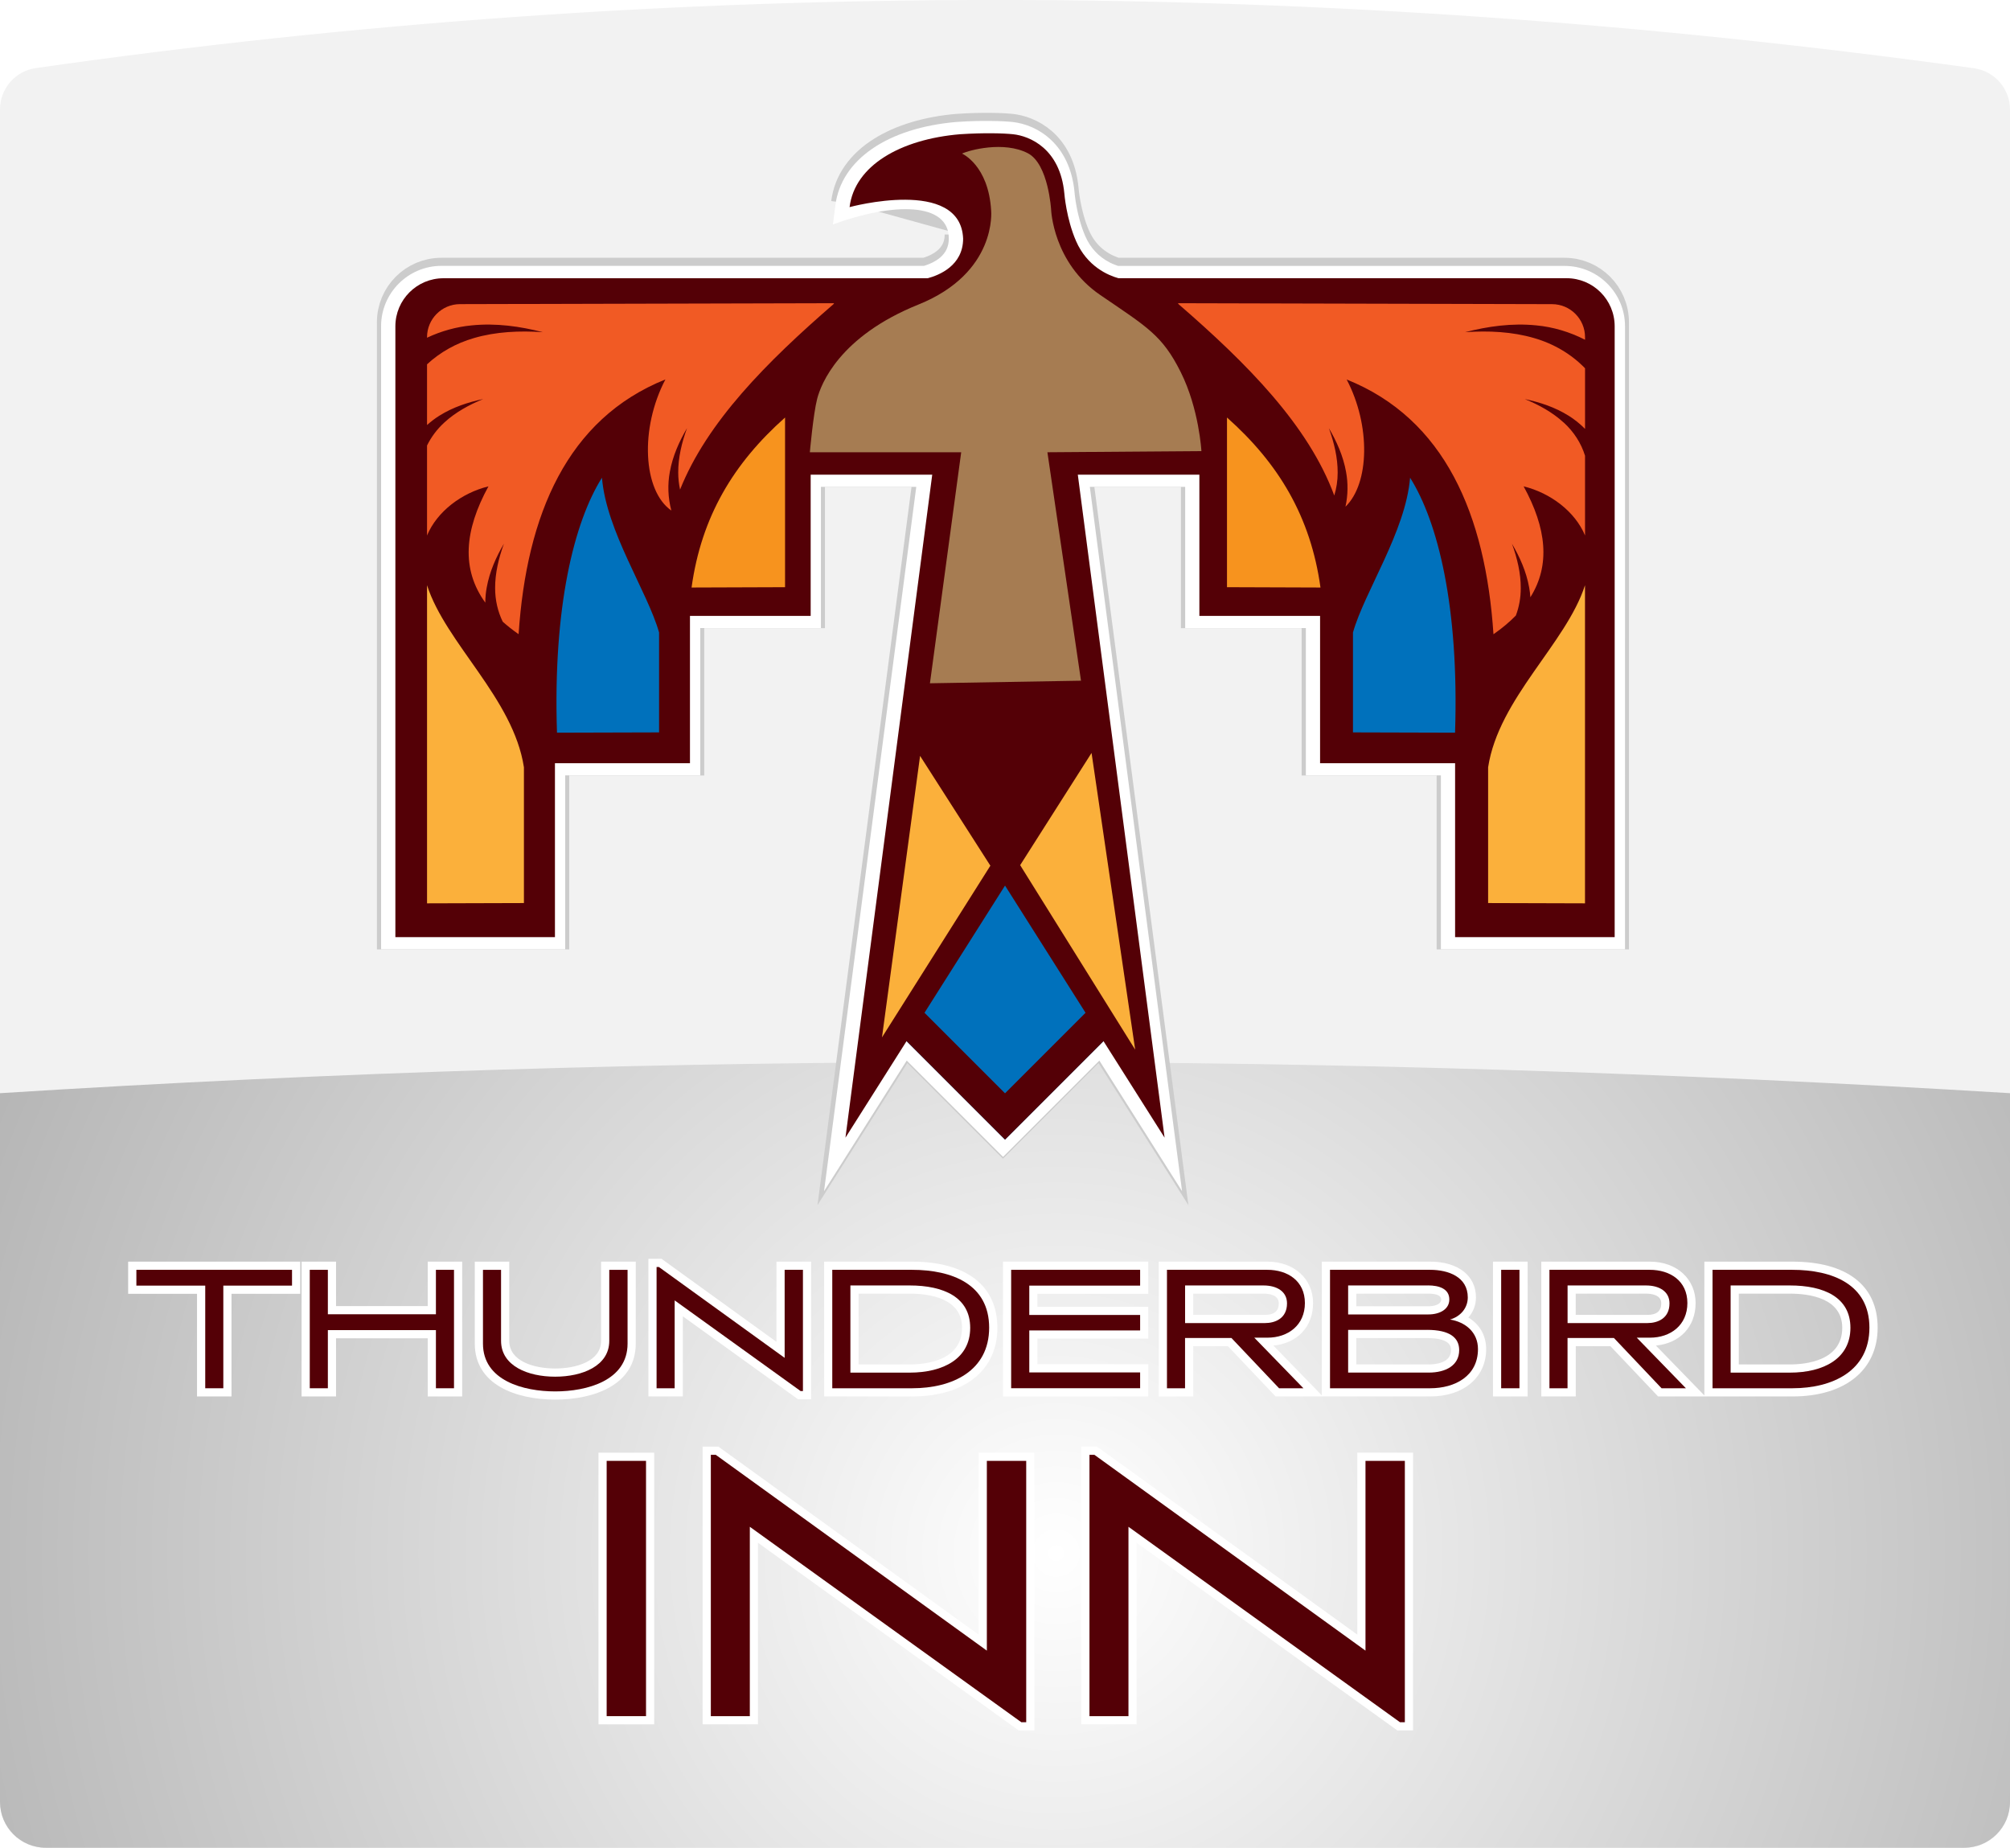 <?xml version="1.0" encoding="UTF-8"?>
<svg id="Layer_1" data-name="Layer 1" xmlns="http://www.w3.org/2000/svg" xmlns:xlink="http://www.w3.org/1999/xlink" viewBox="0 0 491.25 451.5">
  <defs>
    <style>
      .cls-1 {
        fill: #0071bc;
      }

      .cls-2 {
        fill: #540006;
      }

      .cls-3 {
        fill: #fff;
      }

      .cls-4 {
        fill: #f2f2f2;
      }

      .cls-5 {
        fill: #540006;
      }

      .cls-6 {
        filter: url(#Blur15);
      }

      .cls-7 {
        fill: #a67c52;
      }

      .cls-8 {
        fill: url(#New_Gradient_Swatch);
      }

      .cls-9 {
        fill: none;
        stroke: #ccc;
        stroke-miterlimit: 10;
        stroke-width: 8px;
      }

      .cls-10 {
        fill: #ccc;
      }

      .cls-11 {
        fill: #f15a24;
      }

      .cls-12 {
        fill: #f7931e;
      }

      .cls-13 {
        fill: #fbb03b;
      }
    </style>
    <radialGradient id="New_Gradient_Swatch" data-name="New Gradient Swatch" cx="258.13" cy="379.5" fx="258.13" fy="379.5" r="292.07" gradientUnits="userSpaceOnUse">
      <stop offset="0" stop-color="#fff"/>
      <stop offset=".33" stop-color="#e6e6e6"/>
      <stop offset="1" stop-color="#b3b3b3"/>
    </radialGradient>
    <filter id="Blur15">
      <feGaussianBlur in="SourceGraphic" stdDeviation="6"/>
    </filter>
  </defs>
  <path class="cls-4" d="M491.25,26.79v413.53c0,6.18-5.01,11.19-11.19,11.19H11.19C5.01,451.5,0,446.49,0,440.31V26.74c0-5.07,3.72-9.38,8.73-10.1,156.56-22.4,314.5-22.01,473.74.04,5.04.7,8.78,5.02,8.78,10.1Z"/>
  <path class="cls-8" d="M491.25,267.12v173.19c0,6.18-5.01,11.19-11.19,11.19H11.19c-6.18,0-11.19-5.01-11.19-11.19v-173.19c162.3-10.25,326.07-10.07,491.25,0Z"/>
  <g class="cls-6">
    <path class="cls-10" d="M234.88,57.3c0,6.62-5.91,8.96-8.66,9.69h-118.35c-6.49,0-11.75,5.26-11.75,11.75v149.25h39v-42.5h33v-36h29.5v-34.5h29.71l-21.21,162,14.93-23.59,24.07,24.07,24.07-24.07,14.93,23.59-21.21-162h29.71v34.5h29.5v36h33v42.5h39V78.74c0-6.49-5.26-11.75-11.75-11.75h-109.53c-2.45-.68-7.63-2.81-10.36-9.08-2.39-5.48-2.86-11.62-2.86-11.62-1.03-11.02-8.52-14.06-12.54-14.48-2.39-.25-7.08-.38-12.95,0-14.57,1.22-25.76,7.67-27,17.81"/>
    <path class="cls-9" d="M234.88,57.3c0,6.62-5.91,8.96-8.66,9.69h-118.35c-6.49,0-11.75,5.26-11.75,11.75v149.25h39v-42.5h33v-36h29.5v-34.5h29.71l-21.21,162,14.93-23.59,24.07,24.07,24.07-24.07,14.93,23.59-21.21-162h29.71v34.5h29.5v36h33v42.5h39V78.74c0-6.49-5.26-11.75-11.75-11.75h-109.53c-2.45-.68-7.63-2.81-10.36-9.08-2.39-5.48-2.86-11.62-2.86-11.62-1.03-11.02-8.52-14.06-12.54-14.48-2.39-.25-7.08-.38-12.95,0-14.57,1.22-25.76,7.67-27,17.81"/>
  </g>
  <path class="cls-3" d="M382.38,64.98h-109.1c-.15-.05-.31-.1-.46-.16-.34-.12-.68-.26-1-.4-.18-.08-.36-.17-.55-.26-2.74-1.39-4.76-3.56-6.03-6.46-2.16-4.96-2.61-10.6-2.62-10.65v-.03s0-.03,0-.03c-1.09-11.63-8.88-16.53-15.22-17.19-.31-.03-.65-.06-1.02-.09h-.12c-.34-.03-.72-.06-1.12-.08h-.06s-.14,0-.14,0c-.4-.02-.82-.03-1.26-.05h-.23c-.45-.02-.92-.03-1.42-.03h-.15s-.07,0-.07,0h-.15s-.39,0-.39,0h-.39s-.24,0-.24,0h-.11s-.63,0-.63,0c-.36,0-.74.01-1.12.02h-.21s-.54.02-.54.02c-.43.01-.87.03-1.31.05h-.23s-.44.03-.44.03c-.68.03-1.38.07-2.1.12h-.03s-.03,0-.03,0c-16.97,1.42-28.36,9.25-29.73,20.44l-.59,4.61c14.78-5.41,28.4-5.49,28.32,3.49v.09c-.03,1.87-.74,3.36-2.16,4.55-1.1.92-2.41,1.49-3.32,1.8-.2.07-.39.13-.59.19h-117.93c-8.13,0-14.75,6.62-14.75,14.75v152.25h45v-42.5h33v-36h29.5v-34.5h23.3l-20.77,158.61-1.77,13.49,7.28-11.49,12.93-20.42,21.42,21.42,2.12,2.12,2.12-2.12,21.42-21.42,12.93,20.42,7.28,11.49-1.77-13.49-20.77-158.61h23.3v34.5h29.5v36h33v42.5h45V79.73c0-8.13-6.62-14.75-14.75-14.75Z"/>
  <g>
    <g>
      <polygon class="cls-1" points="279.24 244.85 245.63 278.46 212.01 244.85 245.63 180.36 279.24 244.85"/>
      <path class="cls-2" d="M245.63,197.66l23.81,45.68-23.81,23.81-23.81-23.81,23.81-45.68M245.63,180.36l-33.62,64.49,33.62,33.62,33.62-33.62-33.62-64.49h0Z"/>
    </g>
    <path class="cls-5" d="M382.88,67.98h-109.53c-2.45-.68-7.63-2.81-10.36-9.08-2.39-5.48-2.86-11.62-2.86-11.62-1.03-11.02-8.52-14.06-12.54-14.48-2.39-.25-7.08-.38-12.95,0-14.57,1.22-25.76,7.67-27,17.81,0,0,27.12-7.38,27.75,7.69,0,6.62-5.91,8.96-8.66,9.69h-118.35c-6.49,0-11.75,5.26-11.75,11.75v149.25h39v-42.5h33v-36h29.5v-34.5h29.71l-21.21,162,39-61.6,39,61.6-21.21-162h29.71v34.5h29.5v36h33v42.5h39V79.73c0-6.49-5.26-11.75-11.75-11.75Z"/>
    <polygon class="cls-13" points="266.78 183.98 249.33 211.4 277.44 256.48 266.78 183.98"/>
    <polygon class="cls-13" points="215.56 253.48 242.05 211.53 224.87 184.7 215.56 253.48"/>
    <path class="cls-7" d="M255.98,110.51l37.65-.28s-.56-10.31-5.06-19.31-8.14-10.97-19.67-18.84-12-20.81-12-20.81c0,0-.64-11.22-5.7-13.83-5.89-3.04-14.3-.75-16.08.09,0,0,6.47,2.81,7.12,13.92,0,0,1.53,15.19-17.78,22.97s-23.81,19.41-24.75,23.06-1.78,13.03-1.78,13.03h36.99l-7.64,56.45,36.92-.63-8.21-55.82Z"/>
    <path class="cls-12" d="M169.02,143.56l22.85-.08v-41.46c-12.61,11.2-20.45,24.23-22.85,41.54Z"/>
    <path class="cls-1" d="M136.14,179.03l24.94-.07v-24.41c-2.83-10-12.87-24.66-13.96-37.82-6.79,10.78-12,31.53-10.99,62.3Z"/>
    <path class="cls-13" d="M104.37,220.73l23.68-.07v-33.17c-2.58-16.85-19.11-30.27-23.68-44.49v77.73Z"/>
    <path class="cls-12" d="M322.73,143.56l-22.85-.08v-41.46c12.61,11.2,20.45,24.23,22.85,41.54Z"/>
    <path class="cls-1" d="M355.61,179.03l-24.94-.07v-24.41c2.83-10,12.87-24.66,13.96-37.82,6.79,10.78,12,31.53,10.99,62.3Z"/>
    <path class="cls-13" d="M387.38,220.73l-23.68-.07v-33.17c2.58-16.85,19.11-30.27,23.68-44.49v77.73Z"/>
    <g>
      <path class="cls-11" d="M104.37,82.4v.12c3.48-1.64,7.2-2.66,10.88-3.01,6-.61,11.86.23,17.43,1.66-5.74-.4-11.53-.12-16.83,1.43-4.39,1.26-8.31,3.48-11.48,6.42v14.83c.95-.85,1.95-1.61,3-2.27,3.35-2.1,7.04-3.3,10.73-4.08-3.49,1.43-6.82,3.27-9.48,5.72-1.8,1.64-3.23,3.56-4.25,5.64v21.98c2.44-5.85,8.45-10.39,15.01-12-5.91,10.79-6.68,20.25-.77,28.41.01-1.26.12-2.51.35-3.72.7-3.89,2.3-7.43,4.2-10.68-1.29,3.54-2.17,7.24-2.15,10.87,0,2.91.65,5.71,1.86,8.19,1.17,1.04,2.45,2.06,3.88,3.05,1.94-29.21,11.88-52.62,35.88-62.25-6.28,11.95-5.52,27.18,1.45,32.04-.84-3.14-.94-6.42-.37-9.46.7-3.89,2.3-7.43,4.2-10.68-1.29,3.54-2.17,7.24-2.15,10.87,0,1.42.16,2.81.45,4.15,6.61-16.54,21.16-31.16,37.47-45.29l.2-.26-91.45.23c-4.46.01-8.06,3.63-8.06,8.08Z"/>
      <path class="cls-11" d="M382.14,103.23c-2.67-2.45-5.99-4.3-9.48-5.72,3.69.78,7.38,1.98,10.73,4.08,1.43.89,2.78,1.97,4,3.21v-14.81c-3.32-3.43-7.62-6-12.48-7.39-5.3-1.55-11.1-1.83-16.83-1.43,5.57-1.43,11.43-2.27,17.43-1.66,4.03.38,8.12,1.58,11.88,3.51v-.62c0-4.46-3.61-8.07-8.06-8.08l-91.45-.23.2.26c16.78,14.54,31.7,29.6,38.02,46.73.54-1.78.84-3.66.83-5.59.02-3.62-.86-7.32-2.15-10.87,1.91,3.25,3.5,6.79,4.2,10.68.51,2.74.48,5.66-.14,8.51,5.87-5.68,6.2-19.83.29-31.08,24,9.62,33.94,33.04,35.88,62.25,2.11-1.47,3.93-3,5.47-4.57.79-2.08,1.2-4.34,1.2-6.68.02-3.62-.86-7.32-2.15-10.87,1.91,3.25,3.5,6.79,4.2,10.68.15.79.24,1.59.3,2.4,4.93-7.86,3.95-16.88-1.65-27.1,6.56,1.61,12.57,6.15,15.01,12v-19.48c-.94-3.05-2.74-5.87-5.25-8.15Z"/>
    </g>
  </g>
  <g>
    <g>
      <polygon class="cls-3" points="31.32 316.14 48.15 316.14 48.15 341.22 56.58 341.22 56.58 316.14 73.37 316.14 73.37 308.28 31.32 308.28 31.32 316.14"/>
      <polygon class="cls-3" points="104.54 319.14 82.13 319.14 82.13 308.28 73.71 308.28 73.71 341.22 82.13 341.22 82.13 327.01 104.54 327.01 104.54 341.22 112.96 341.22 112.96 308.28 104.54 308.28 104.54 319.14"/>
      <path class="cls-3" d="M155.38,328.31v-20.03h-8.47v19.35c0,4.99-6.05,6.76-11.23,6.76s-11.22-1.77-11.22-6.76v-19.35h-8.42v20.03c0,10.08,10.15,13.68,19.65,13.68s19.69-3.59,19.69-13.68Z"/>
      <polygon class="cls-3" points="198.24 341.91 198.24 308.28 189.77 308.28 189.77 327.88 161.68 307.59 158.47 307.59 158.47 341.22 166.89 341.22 166.89 321.65 195.04 341.91 198.24 341.91"/>
      <path class="cls-3" d="M243.76,324.41c0-10.25-7.6-16.13-20.85-16.13h-21.49v32.94h21.54c12.83,0,20.81-6.44,20.81-16.81ZM222.31,316.1c4.79,0,12.81,1.08,12.81,8.35,0,8.08-8.96,8.95-12.81,8.95h-12.47v-17.3h12.47Z"/>
      <polygon class="cls-3" points="280.64 333.35 253.55 333.35 253.55 327.09 280.64 327.09 280.64 319.31 253.55 319.31 253.55 316.14 280.64 316.14 280.64 308.28 245.13 308.28 245.13 341.22 280.64 341.22 280.64 333.35"/>
      <path class="cls-3" d="M358.87,321.94c1.18-1.33,1.86-3.04,1.86-4.92,0-5.31-4.39-8.74-11.19-8.74h-26.48v32.69l-11.84-12.18c5.86-.57,9.7-4.6,9.7-10.39s-4.5-10.12-11.19-10.12h-26.52v32.94h8.42v-12.28h8.48l11.64,12.28h37.79c8.18,0,13.68-4.65,13.68-11.58,0-3.31-1.62-6.06-4.35-7.71ZM291.64,316.1h17.15c1.4,0,3.75.31,3.75,2.38,0,1.86-1.13,2.81-3.37,2.81h-17.54v-5.19ZM349.11,319.18h-17.62v-3.08h17.54c2.12,0,3.2.48,3.2,1.44,0,1.3-1.95,1.65-3.11,1.65ZM331.49,326.96h17.28c5.86,0,5.86,2.21,5.86,2.94,0,3.16-3.8,3.5-5.43,3.5h-17.71v-6.43Z"/>
      <rect class="cls-3" x="364.89" y="308.28" width="8.47" height="32.94"/>
      <path class="cls-3" d="M438.04,308.28h-21.49v32.69l-11.84-12.18c5.86-.57,9.7-4.6,9.7-10.39s-4.5-10.12-11.19-10.12h-26.52v32.94h8.42v-12.28h8.48l11.64,12.28h32.85c12.83,0,20.81-6.44,20.81-16.81s-7.6-16.13-20.85-16.13ZM385.12,316.1h17.15c1.4,0,3.75.31,3.75,2.38,0,1.86-1.13,2.81-3.37,2.81h-17.54v-5.19ZM424.97,316.1h12.47c4.79,0,12.81,1.08,12.81,8.35,0,8.08-8.96,8.95-12.81,8.95h-12.47v-17.3Z"/>
    </g>
    <g>
      <path class="cls-2" d="M54.58,314.14v25.08h-4.42v-25.08h-16.83v-3.86h38.04v3.86h-16.79Z"/>
      <path class="cls-2" d="M106.54,339.22v-14.21h-26.41v14.21h-4.42v-28.94h4.42v10.86h26.41v-10.86h4.42v28.94h-4.42Z"/>
      <path class="cls-2" d="M153.38,328.31c0,9.06-9.96,11.68-17.69,11.68s-17.65-2.62-17.65-11.68v-18.03h4.42v17.35c0,6.14,6.57,8.76,13.22,8.76s13.23-2.62,13.23-8.76v-17.35h4.47v18.03Z"/>
      <path class="cls-2" d="M196.24,339.91h-.56l-30.79-22.16v21.47h-4.42v-29.63h.56l30.74,22.2v-21.51h4.47v29.63Z"/>
      <path class="cls-2" d="M222.95,339.22h-19.54v-28.94h19.49c9.75,0,18.85,3.52,18.85,14.13s-9.06,14.81-18.81,14.81ZM222.31,314.1h-14.47v21.3h14.47c8.33,0,14.81-3.48,14.81-10.95s-6.48-10.35-14.81-10.35Z"/>
      <path class="cls-2" d="M247.13,339.22v-28.94h31.52v3.86h-27.09v7.17h27.09v3.78h-27.09v10.26h27.09v3.86h-31.52Z"/>
      <path class="cls-2" d="M312.61,339.22l-11.64-12.28h-11.34v12.28h-4.42v-28.94h24.52c4.98,0,9.19,2.71,9.19,8.12s-4.12,8.46-9.15,8.46h-3.22l12.02,12.37h-5.97ZM308.79,314.1h-19.15v9.19h19.54c2.45,0,5.37-1.12,5.37-4.81,0-2.92-2.49-4.38-5.75-4.38Z"/>
      <path class="cls-2" d="M349.54,339.22h-24.48v-28.94h24.48c4.51,0,9.19,1.76,9.19,6.74,0,2.62-1.8,4.68-4.34,5.41,3.74.6,6.83,3.09,6.83,7.21,0,6.61-5.62,9.58-11.68,9.58ZM349.03,314.1h-19.54v7.08h19.62c2.75,0,5.11-1.25,5.11-3.65,0-2.62-2.49-3.44-5.2-3.44ZM348.77,324.96h-19.28v10.43h19.71c4.17,0,7.43-1.76,7.43-5.5,0-3.01-2.28-4.94-7.86-4.94Z"/>
      <path class="cls-2" d="M366.89,339.22v-28.94h4.47v28.94h-4.47Z"/>
      <path class="cls-2" d="M406.09,339.22l-11.64-12.28h-11.34v12.28h-4.42v-28.94h24.52c4.98,0,9.19,2.71,9.19,8.12s-4.12,8.46-9.15,8.46h-3.22l12.02,12.37h-5.97ZM402.27,314.1h-19.15v9.19h19.54c2.45,0,5.37-1.12,5.37-4.81,0-2.92-2.49-4.38-5.75-4.38Z"/>
      <path class="cls-2" d="M438.09,339.22h-19.54v-28.94h19.49c9.75,0,18.85,3.52,18.85,14.13s-9.06,14.81-18.81,14.81ZM437.44,314.1h-14.47v21.3h14.47c8.33,0,14.81-3.48,14.81-10.95s-6.48-10.35-14.81-10.35Z"/>
    </g>
  </g>
  <g>
    <g>
      <rect class="cls-3" x="146.27" y="354.96" width="13.62" height="66.38"/>
      <polygon class="cls-3" points="239.18 399.42 175.57 353.48 171.72 353.48 171.72 421.34 185.25 421.34 185.25 376.97 248.96 422.82 252.81 422.82 252.81 354.96 239.18 354.96 239.18 399.42"/>
      <polygon class="cls-3" points="331.73 399.42 268.11 353.48 264.26 353.48 264.26 421.34 277.79 421.34 277.79 376.97 341.5 422.82 345.35 422.82 345.35 354.96 331.73 354.96 331.73 399.42"/>
    </g>
    <g>
      <path class="cls-2" d="M148.27,419.34v-62.38h9.62v62.38h-9.62Z"/>
      <path class="cls-2" d="M250.81,420.82h-1.2l-66.35-47.75v46.27h-9.53v-63.86h1.2l66.26,47.85v-46.37h9.62v63.86Z"/>
      <path class="cls-2" d="M343.35,420.82h-1.2l-66.35-47.75v46.27h-9.53v-63.86h1.2l66.26,47.85v-46.37h9.62v63.86Z"/>
    </g>
  </g>
</svg>